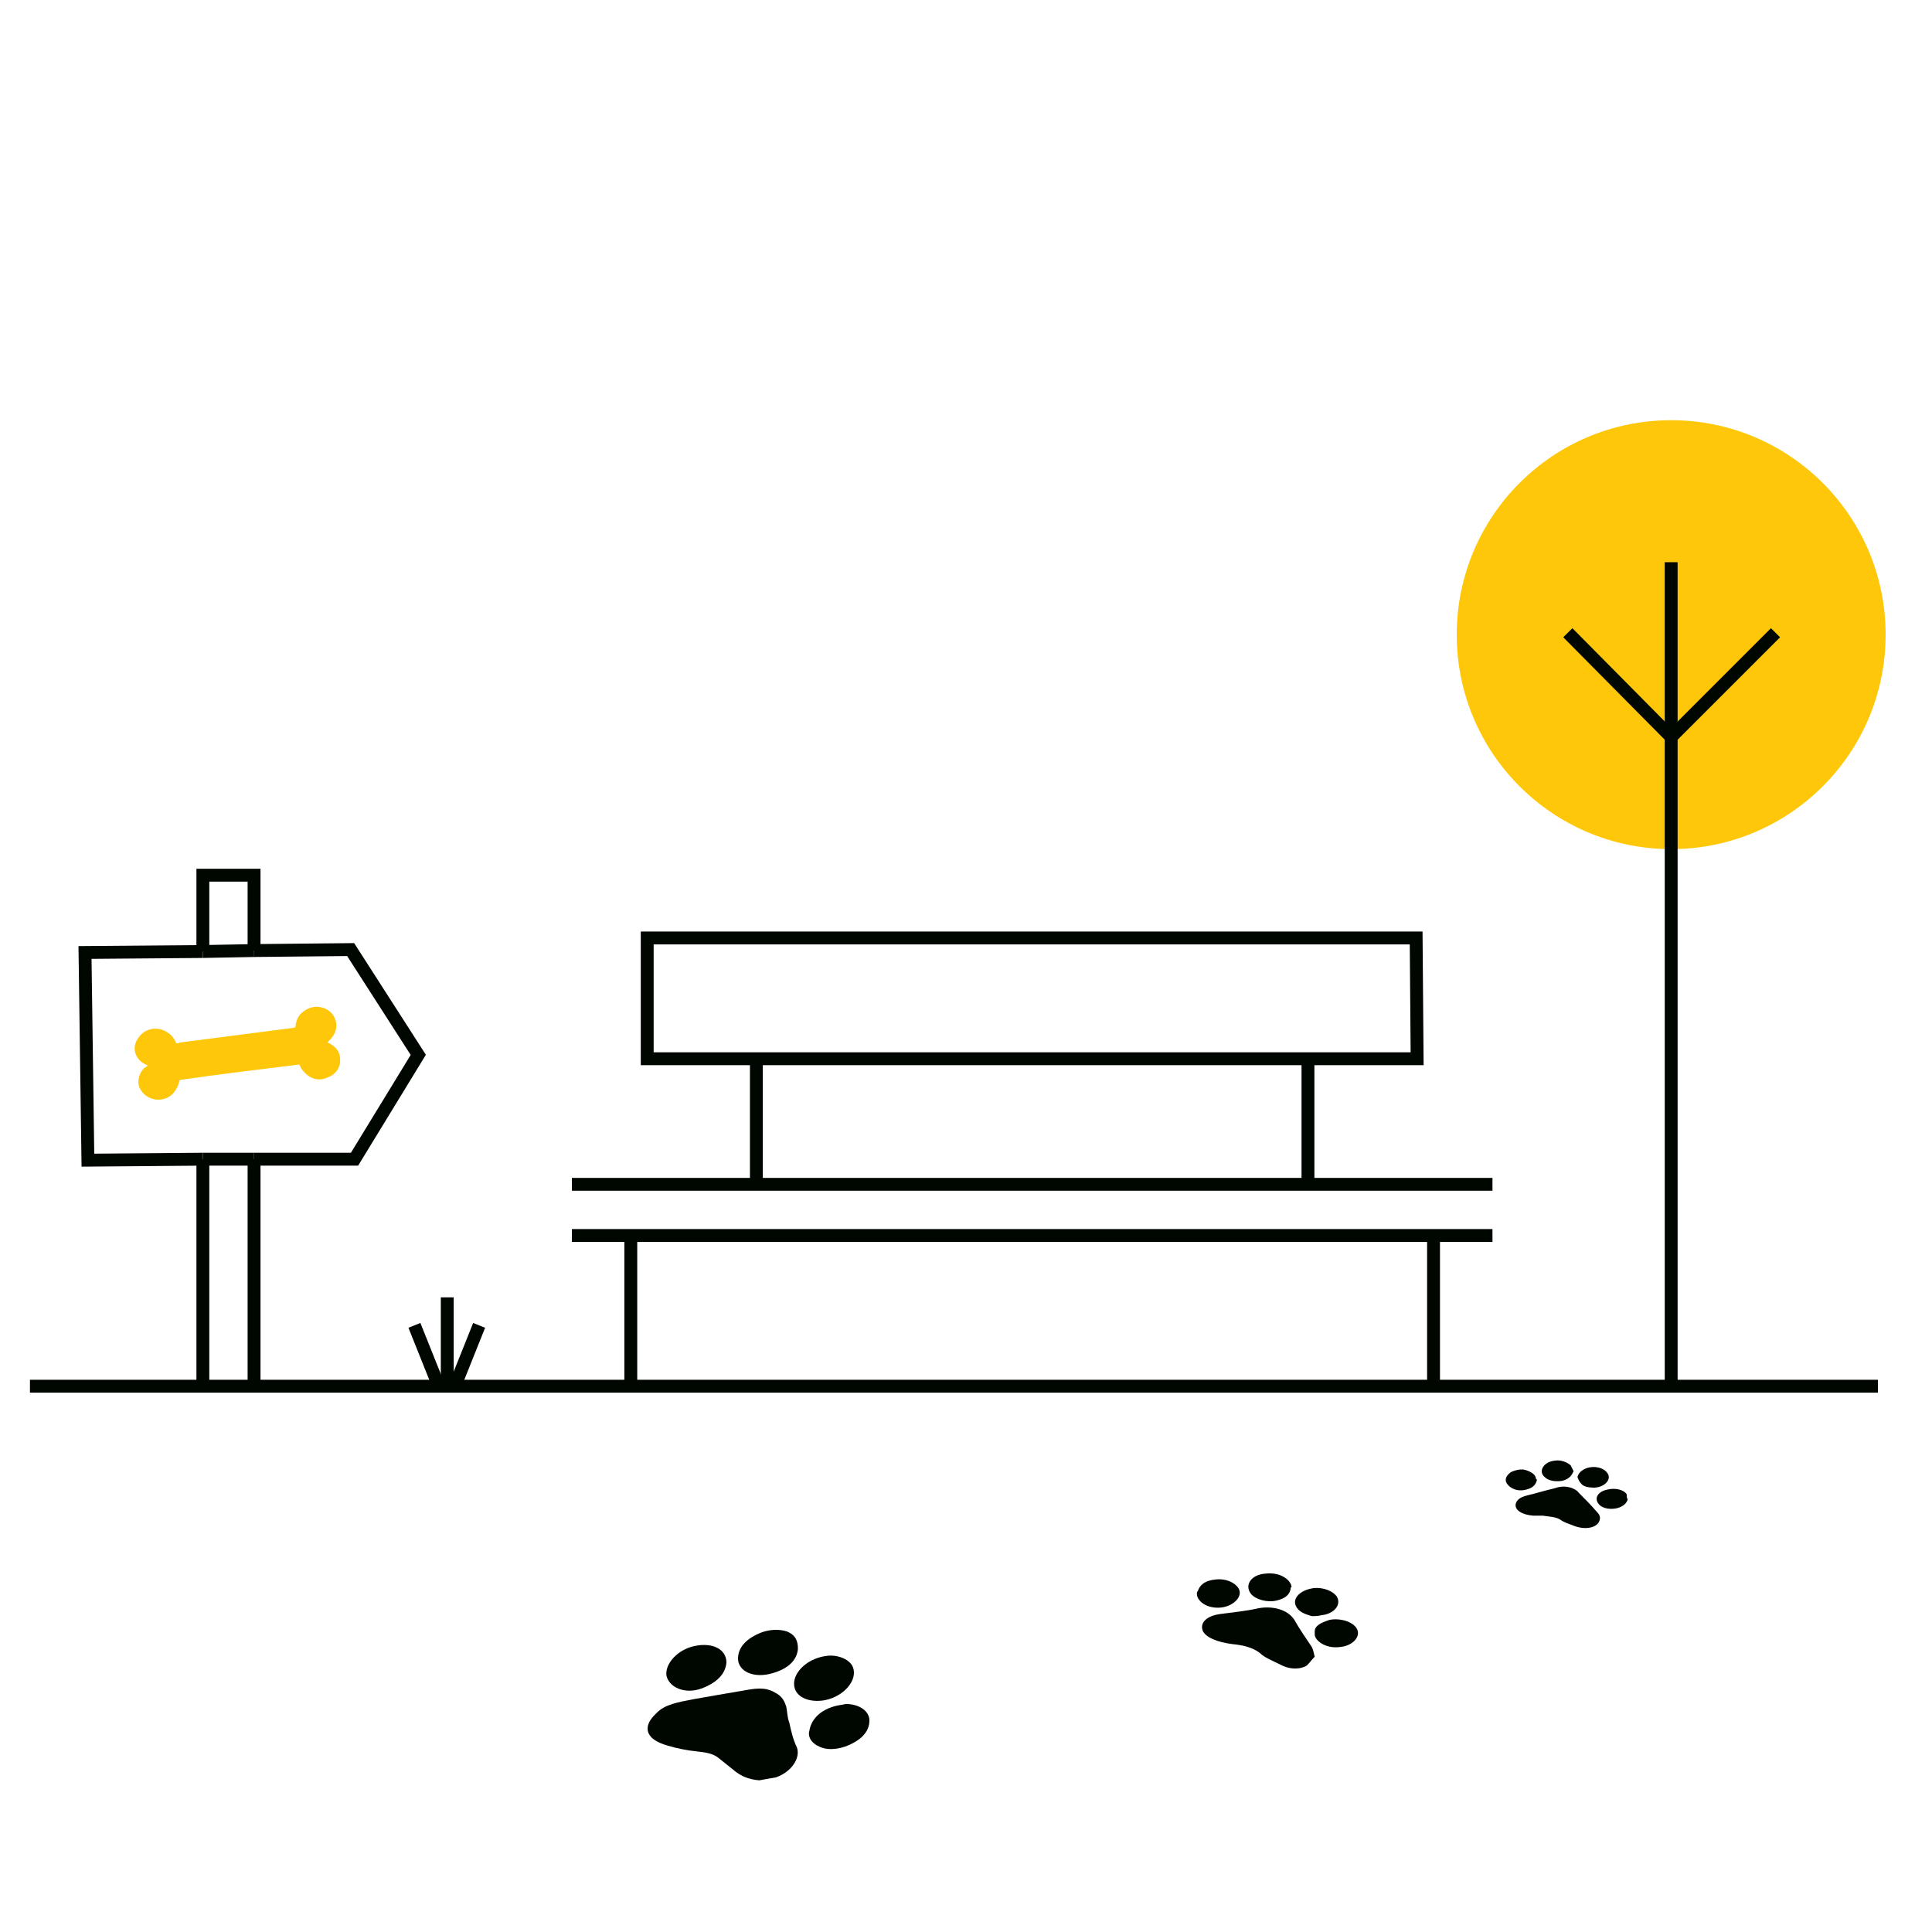 <?xml version="1.0" encoding="utf-8"?>
<!-- Generator: Adobe Illustrator 26.0.3, SVG Export Plug-In . SVG Version: 6.00 Build 0)  -->
<svg version="1.1" id="Layer_1" xmlns="http://www.w3.org/2000/svg" xmlns:xlink="http://www.w3.org/1999/xlink" x="0px" y="0px"
	 width="200px" height="200px" viewBox="0 0 200 200" style="enable-background:new 0 0 200 200;" xml:space="preserve">
<style type="text/css">
	.st0{fill:#FFFFFF;}
	.st1{fill:none;stroke:#000700;stroke-width:1.333;stroke-miterlimit:10;}
	.st2{fill:#FFC709;}
	.st3{fill:#000700;}
</style>
<rect class="st0" width="200" height="200"/>
<g>
	<path class="st1" d="M146.7,109.6H67V97.1h79.6L146.7,109.6L146.7,109.6z M78.3,122.6v-13 M135.4,122.6v-13 M154.5,122.6H59.2
		 M154.5,127.9H59.2 M65.3,127.9v15.6 M148.4,127.9v15.6"/>
</g>
<circle class="st2" cx="173" cy="65.7" r="22.2"/>
<line class="st1" x1="173" y1="143.4" x2="173" y2="58.2"/>
<polyline class="st1" points="183.8,65.5 173,76.3 162.3,65.5 "/>
<g>
	<line class="st1" x1="26.3" y1="120" x2="26.3" y2="143.9"/>
	<polyline class="st1" points="21,98.5 21,90.6 26.3,90.6 26.3,98.4 	"/>
	<line class="st1" x1="21" y1="120" x2="21" y2="143.9"/>
	<polyline class="st1" points="21,98.5 8.8,98.6 9.1,120.1 21,120 	"/>
	<polyline class="st1" points="26.3,120 36.7,120 43.3,109.2 36.3,98.3 26.3,98.4 	"/>
	<line class="st1" x1="21" y1="98.5" x2="26.3" y2="98.4"/>
	<line class="st1" x1="26.3" y1="120" x2="21" y2="120"/>
</g>
<g>
	<g>
		<path class="st2" d="M33.9,107.9c0.1-0.1,0.1-0.1,0.2-0.2c0.5-0.5,0.8-1.1,0.7-1.8c-0.2-1.3-1.5-1.9-2.6-1.6
			c-0.9,0.3-1.5,0.9-1.6,1.9c0,0.1-0.1,0.2-0.2,0.2c-3.9,0.5-7.7,1-11.6,1.5c-0.2,0-0.3,0.1-0.5,0.1c0,0-0.1,0-0.1-0.1
			c-0.2-0.5-0.6-0.9-1-1.1c-0.8-0.5-1.9-0.4-2.6,0.3c-0.5,0.5-0.8,1.2-0.6,1.9c0.2,0.6,0.6,1,1.1,1.2c0.1,0,0.1,0.1,0.2,0.1
			c-0.1,0.1-0.2,0.2-0.3,0.2c-0.6,0.5-0.8,1.4-0.6,2c0.6,1.5,2.6,1.8,3.6,0.6c0.3-0.4,0.5-0.8,0.6-1.3c4.1-0.6,8.3-1.1,12.4-1.6
			c0.2,0.5,0.3,0.6,0.7,1c0.7,0.6,1.5,0.7,2.3,0.3c0.8-0.3,1.3-1.1,1.2-1.9c0-0.7-0.4-1.2-1.1-1.6C34.1,108,34,108,33.9,107.9z"/>
	</g>
</g>
<line class="st1" x1="3.1" y1="143.5" x2="194.4" y2="143.5"/>
<g>
	<g>
		<line class="st1" x1="46.3" y1="143.5" x2="46.3" y2="134.3"/>
	</g>
	<g>
		<line class="st1" x1="47.2" y1="143.2" x2="49.6" y2="137.2"/>
	</g>
	<g>
		<line class="st1" x1="45.3" y1="143.2" x2="42.9" y2="137.2"/>
	</g>
</g>
<g>
	<path class="st3" d="M136.1,171.5c-0.3,0.3-0.5,0.6-0.8,0.9c-0.6,0.4-1.7,0.5-2.8-0.1c-0.8-0.4-1.6-0.7-2.1-1.2
		c-0.8-0.6-1.8-0.8-2.8-0.9c-1.6-0.2-2.8-0.7-3.1-1.4c-0.3-0.8,0.4-1.5,1.7-1.7c1.4-0.2,2.7-0.3,4-0.6c1.5-0.3,3.1,0.1,3.8,1.2
		c0.5,0.9,1.2,1.9,1.8,2.8C136,170.9,136,171.2,136.1,171.5z"/>
	<path class="st3" d="M133.6,164.5c-0.1,0.6-0.6,1-1.5,1.2s-2.1-0.1-2.6-0.7c-0.7-0.9,0-2,1.5-2.1c1.7-0.2,2.7,0.8,2.7,1.4
		C133.6,164.3,133.6,164.4,133.6,164.5z"/>
	<path class="st3" d="M135.8,167.3c-0.7-0.2-1.2-0.4-1.5-0.8c-0.7-0.9,0.2-1.9,1.7-2.1c1-0.1,2,0.3,2.4,0.9c0.5,0.9-0.4,1.8-1.6,1.9
		C136.5,167.3,136.1,167.3,135.8,167.3z"/>
	<path class="st3" d="M124,164.7c0.2-0.6,0.7-1.1,1.9-1.2c1-0.1,1.9,0.3,2.3,0.9c0.5,0.8-0.4,1.8-1.7,2c-1.6,0.2-2.6-0.7-2.6-1.4
		C123.9,164.9,123.9,164.8,124,164.7z"/>
	<path class="st3" d="M136.1,168.9c0-0.6,0.6-0.9,1.5-1.2c0.8-0.2,2.2,0,2.8,0.8c0.6,0.9-0.4,1.9-1.7,2c-1.5,0.2-2.6-0.7-2.6-1.3
		C136.1,169.1,136.1,169,136.1,168.9z"/>
</g>
<g>
	<path class="st3" d="M78.6,184.3c-1.2-0.1-2-0.5-2.7-1.1c-0.5-0.4-1-0.8-1.5-1.2c-0.6-0.5-1.4-0.6-2.3-0.7c-1-0.1-2-0.3-3-0.6
		c-2.5-0.7-2.5-2.1-1.2-3.3c0.9-1,2.4-1.2,3.9-1.5c1.7-0.3,3.4-0.6,5.2-0.9c1.1-0.2,2.2-0.4,3.2,0.2c0.8,0.4,1,0.9,1.2,1.5
		c0.1,0.5,0.1,1.1,0.3,1.6c0.2,0.9,0.4,1.8,0.8,2.6c0.4,1.2-0.7,2.6-2.2,3.1C79.7,184.1,79.1,184.2,78.6,184.3z"/>
	<path class="st3" d="M82.2,174.3c0-1.3,1.5-2.7,3.5-2.9c1.1-0.1,2.3,0.4,2.6,1.2c0.5,1.3-0.9,3-2.9,3.4
		C83.8,176.3,82.2,175.7,82.2,174.3z"/>
	<path class="st3" d="M87.6,176.4c1.3,0,2.4,0.7,2.4,1.7c0,1.2-0.9,2.1-2.5,2.7c-0.9,0.3-1.9,0.4-2.7,0c-0.9-0.4-1.2-1.1-1-1.7
		c0.2-1.2,1.3-2.3,3.2-2.6C87.2,176.5,87.4,176.4,87.6,176.4z"/>
	<path class="st3" d="M82.6,170.7c-0.1,1.1-0.9,2-2.6,2.5c-2,0.6-3.6-0.2-3.6-1.5c0-1.2,0.9-2.1,2.4-2.7c0.8-0.3,1.8-0.4,2.7-0.1
		C82.4,169.3,82.6,169.9,82.6,170.7z"/>
	<path class="st3" d="M75.2,172.1c-0.1,1.2-1,2.1-2.6,2.7c-1.7,0.6-3.3-0.1-3.6-1.3c-0.2-1.1,0.9-2.5,2.5-3
		C73.5,169.9,75.2,170.6,75.2,172.1z"/>
</g>
<g>
	<path class="st3" d="M156.9,155.7c0.1-0.4,0.4-0.7,1.2-0.9c0.9-0.2,1.8-0.5,2.7-0.7c0.6-0.2,1.1-0.3,1.8-0.1
		c0.3,0.1,0.7,0.3,0.8,0.5c0.7,0.7,1.3,1.3,1.9,2c0.4,0.4,0.4,0.7,0.2,1.1c-0.4,0.6-1.5,0.8-2.7,0.3c-0.5-0.2-0.9-0.3-1.3-0.6
		c-0.5-0.3-1.2-0.3-1.8-0.4c-0.3,0-0.7,0-1,0C157.5,156.8,156.8,156.3,156.9,155.7z"/>
	<path class="st3" d="M162.9,152.3c-0.2,0.4-0.4,0.8-1.2,1c-0.7,0.1-1.4,0-1.8-0.4c-0.7-0.6-0.1-1.6,1.1-1.7
		c0.6-0.1,1.3,0.2,1.6,0.5C162.7,151.9,162.8,152.1,162.9,152.3z"/>
	<path class="st3" d="M163.3,152.9c0.1-0.4,0.4-0.7,0.9-0.9c0.8-0.3,1.8-0.1,2.2,0.5c0.5,0.7-0.4,1.5-1.4,1.5
		c-0.5,0-1.1-0.1-1.3-0.4C163.5,153.4,163.4,153.2,163.3,152.9z"/>
	<path class="st3" d="M168.5,155.2c-0.1,0.4-0.4,0.7-1,0.9c-0.7,0.2-1.6,0.1-2-0.4c-0.5-0.6-0.1-1.3,0.9-1.5c0.8-0.2,1.7,0,2,0.5
		C168.4,154.9,168.4,155.1,168.5,155.2z"/>
	<path class="st3" d="M159.1,153.2c-0.1,0.4-0.3,0.8-1.1,1c-1.1,0.3-1.9-0.3-2.1-0.8c-0.1-0.4,0.1-0.7,0.5-1
		c0.4-0.2,1.1-0.4,1.6-0.2c0.6,0.2,1,0.5,1,0.9C159.1,153.1,159.1,153.2,159.1,153.2z"/>
</g>
</svg>
